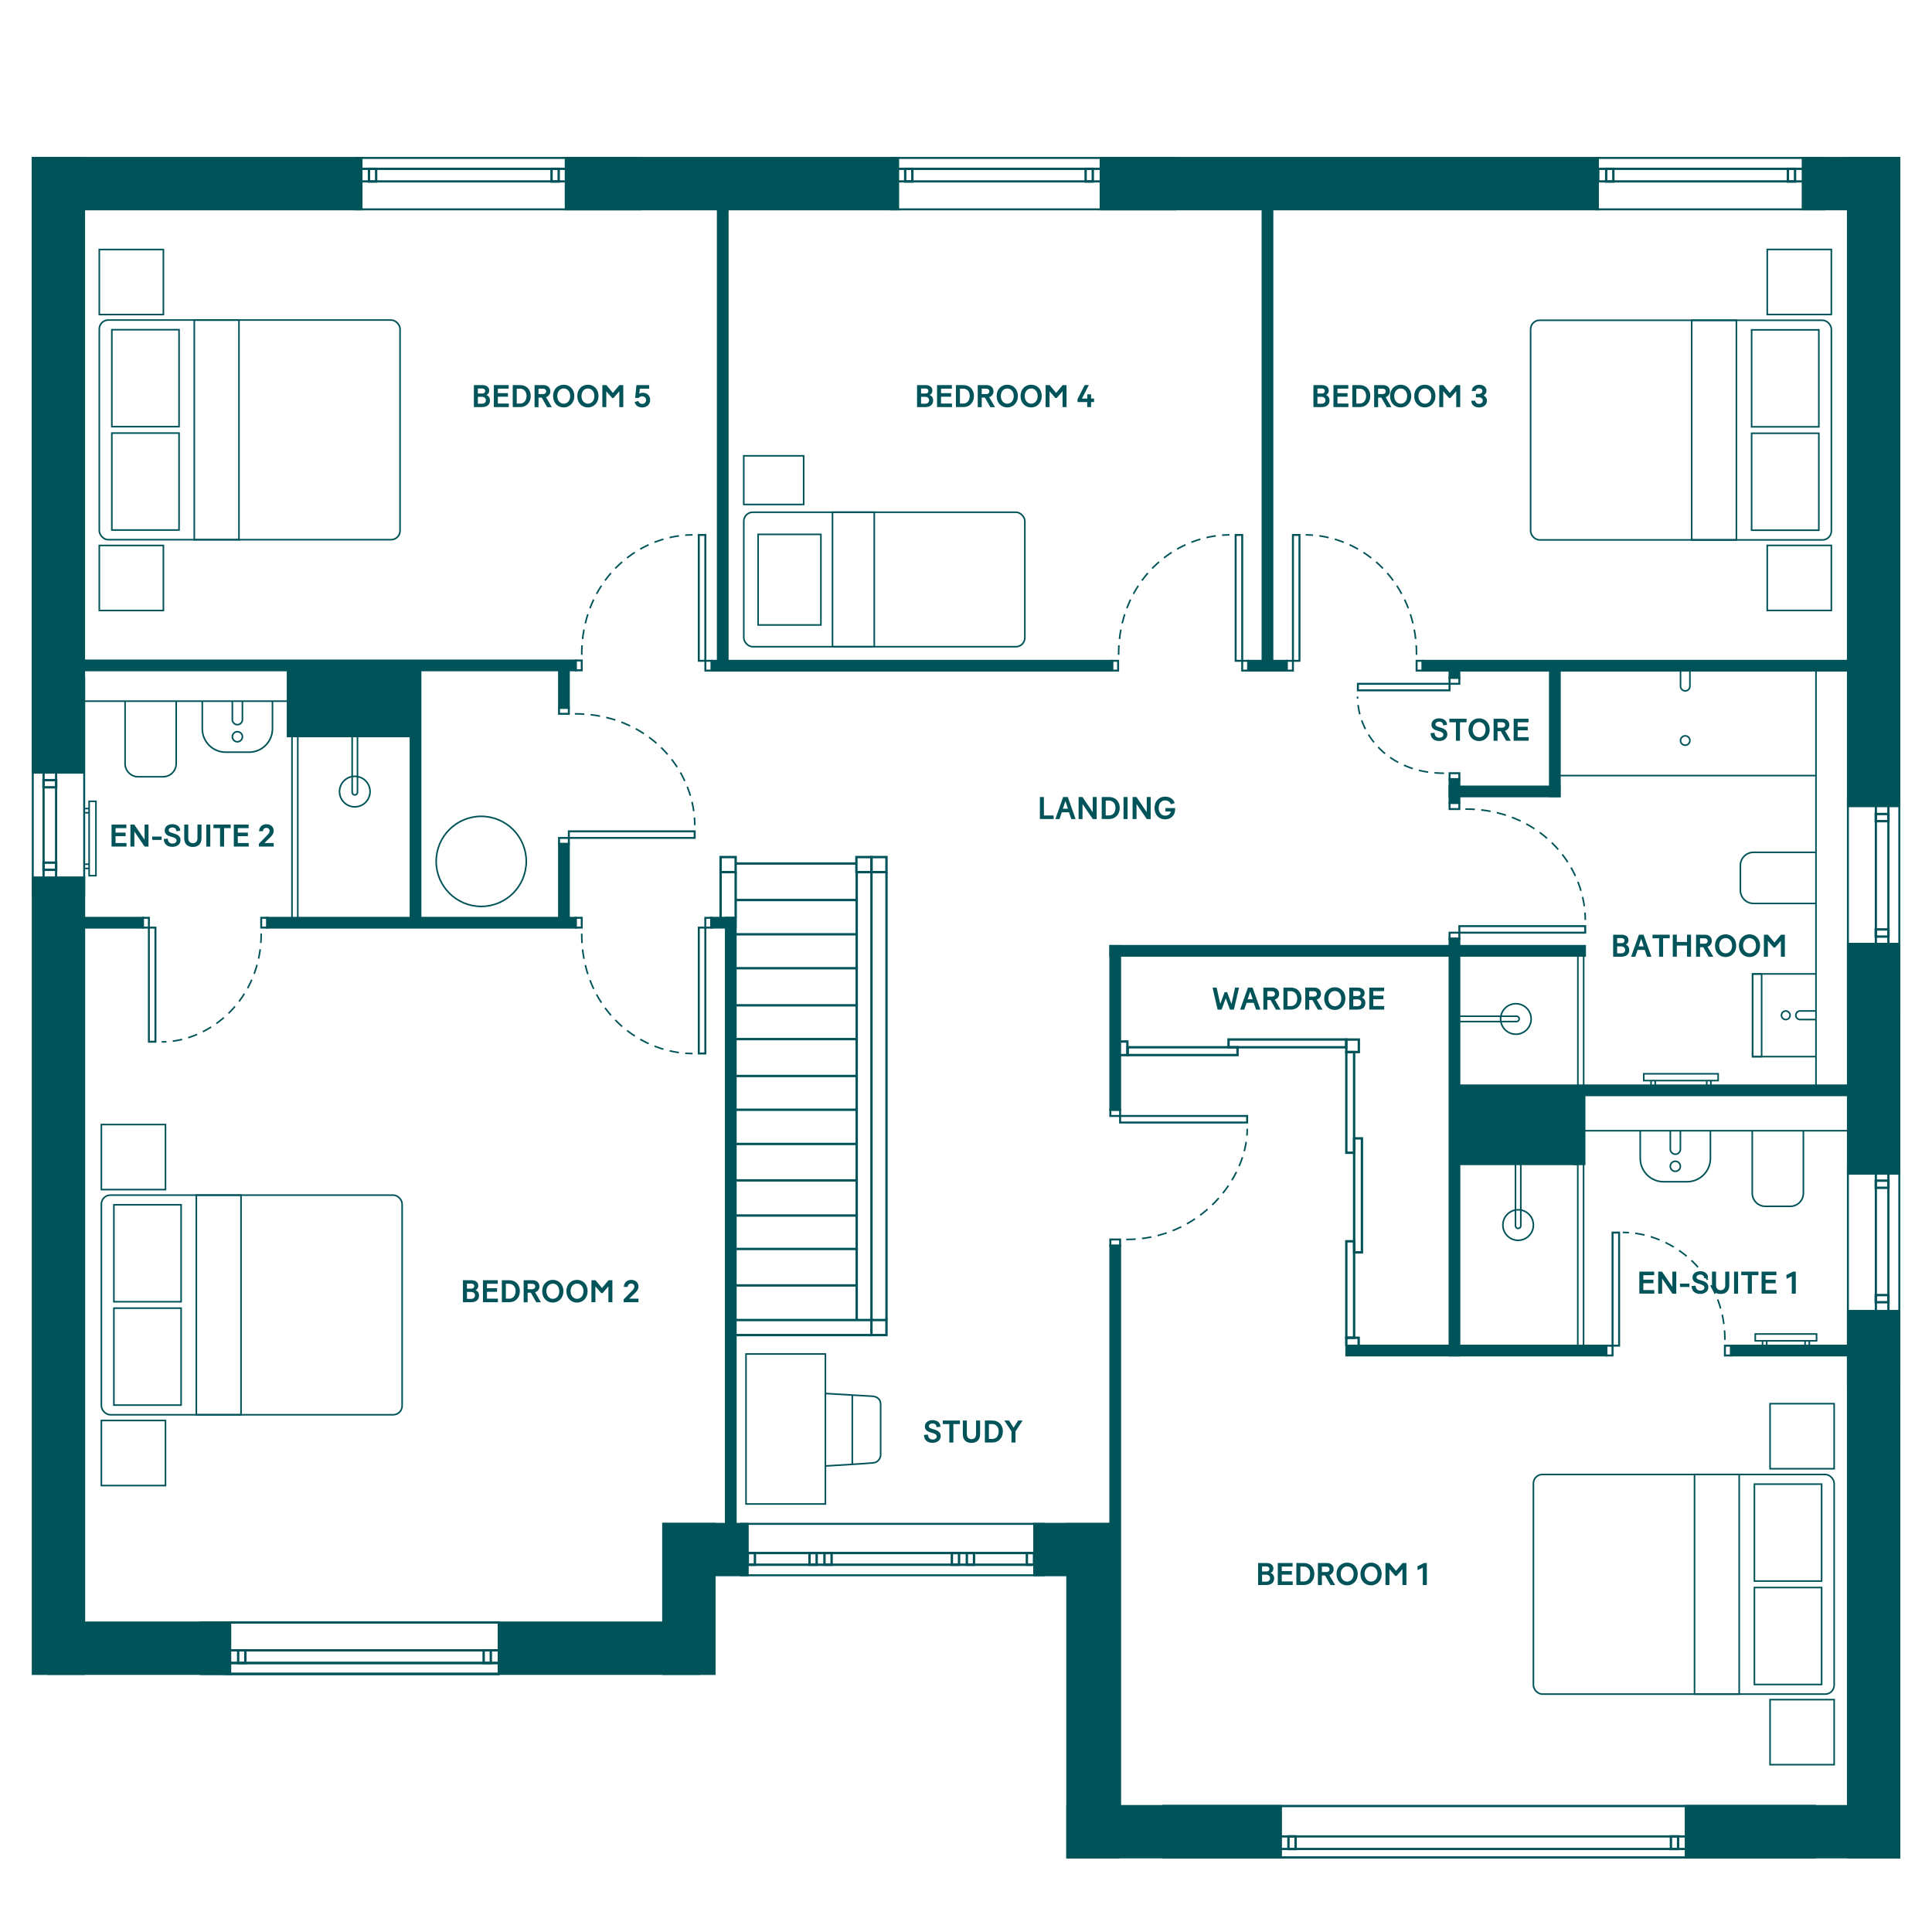 <?xml version="1.0" encoding="UTF-8"?> <svg xmlns="http://www.w3.org/2000/svg" id="TEXT" version="1.2" viewBox="0 0 610 610"><rect x="10" y="49.55" width="16.86" height="194.72" fill="#005359"></rect><rect x="10" y="49.55" width="104.46" height="16.86" fill="#005359"></rect><rect x="178.31" y="49.55" width="105.58" height="16.86" fill="#005359"></rect><rect x="347.2" y="49.55" width="157.63" height="16.86" fill="#005359"></rect><rect x="583.14" y="49.56" width="16.86" height="205.3" fill="#005359"></rect><rect x="568.86" y="49.55" width="31.14" height="16.85" fill="#005359"></rect><rect x="583.14" y="413.59" width="16.86" height="173.18" fill="#005359"></rect><rect x="531.93" y="569.91" width="68.05" height="16.85" fill="#005359"></rect><rect x="336.66" y="480.85" width="16.86" height="105.91" fill="#005359"></rect><rect x="336.67" y="569.91" width="68.09" height="16.85" fill="#005359"></rect><rect x="326.23" y="480.82" width="27.28" height="16.85" fill="#005359"></rect><rect x="209.11" y="480.82" width="27.28" height="16.85" fill="#005359"></rect><rect x="209.07" y="480.82" width="16.86" height="48.02" fill="#005359"></rect><rect x="157.68" y="511.97" width="63.31" height="16.85" fill="#005359"></rect><rect x="10.03" y="276.72" width="16.86" height="252.12" fill="#005359"></rect><rect x="14.97" y="511.97" width="58.04" height="16.85" fill="#005359"></rect><polyline points="325.87 494.04 235.04 494.04 235.04 490.34 326.23 490.34" fill="none" stroke="#005359" stroke-miterlimit="10" stroke-width=".75"></polyline><path d="M329.14,497.06h-94.83v-15.61h94.83v15.61ZM329.77,480.82h-96.07v16.86h96.07v-16.86Z" fill="#005359"></path><path d="M157.15,528.2h-86.37v-15.61h86.37v15.61ZM157.77,511.97h-87.61v16.86h87.61v-16.86h0Z" fill="#005359"></path><path d="M157.15,528.2h-85.03v-15.61h85.03v15.61ZM157.77,511.97h-86.27v16.86h86.27v-16.86h0Z" fill="#005359"></path><path d="M157.2,521.39v3.37h-86v-3.37h86ZM157.82,520.77h-87.24v4.62h87.24v-4.62Z" fill="#005359"></path><path d="M157.15,528.2H63.54v-15.61h93.6v15.61h0ZM157.77,511.97H62.92v16.86h94.84v-16.86h.01Z" fill="#005359"></path><path d="M157.2,521.39v3.37h-91.11v-3.37h91.11ZM157.82,520.77h-92.35v4.62h92.35v-4.62Z" fill="#005359"></path><path d="M157.15,528.2h-92.87v-15.61h92.87v15.61ZM157.77,511.97H63.66v16.86h94.11v-16.86h0Z" fill="#005359"></path><path d="M157.2,521.39v3.37h-85.65v-3.37h85.65ZM157.82,520.77h-86.9v4.62h86.9v-4.62Z" fill="#005359"></path><path d="M161.28,524.76h-94.61v-3.37h94.61v3.37ZM161.9,520.77h-95.85v4.61h95.85v-4.61Z" fill="#005359"></path><path d="M370.79,65.79h-89.25v-15.61h89.25v15.61ZM371.41,49.55h-90.49v16.86h90.49v-16.86Z" fill="#005359"></path><path d="M375.47,56.99h-93.14v-3.37h93.14v3.37h0ZM376.09,52.99h-94.38v4.61h94.38v-4.61Z" fill="#005359"></path><path d="M349.3,56.99h-69.01v-3.37h69.01v3.37ZM349.92,52.99h-70.26v4.61h70.26v-4.61Z" fill="#005359"></path><path d="M575.62,65.79h-71.26v-15.61h71.26v15.61ZM576.24,49.55h-72.51v16.86h72.51v-16.86Z" fill="#005359"></path><path d="M579.37,53.61v3.37h-74.38v-3.37h74.38ZM580,52.99h-75.62v4.62h75.62v-4.62Z" fill="#005359"></path><path d="M572.29,56.99h-69.78v-3.37h69.78v3.37ZM572.91,52.99h-71.02v4.61h71.02v-4.61Z" fill="#005359"></path><path d="M572.77,570.54v15.61h-205.15v-15.61h205.15ZM573.39,569.91h-206.39v16.86h206.39v-16.86Z" fill="#005359"></path><path d="M572.77,570.54v15.61h-205.15v-15.61h205.15ZM573.39,569.91h-206.39v16.86h206.39v-16.86Z" fill="#005359"></path><path d="M201.86,65.79h-89.25v-15.61h89.25v15.61ZM202.48,49.55h-90.49v16.86h90.49v-16.86Z" fill="#005359"></path><path d="M206.55,56.99h-93.14v-3.37h93.14v3.37ZM207.17,52.99h-94.38v4.61h94.38v-4.61Z" fill="#005359"></path><path d="M180.37,56.99h-69.01v-3.37h69.01v3.37ZM180.99,52.99h-70.26v4.61h70.26v-4.61Z" fill="#005359"></path><rect x="583.14" y="297.68" width="16.86" height="73.21" fill="#005359"></rect><path d="M599.37,320.89h-15.61v-68.1h15.61v68.1ZM600,252.18h-16.86v69.34h16.86v-69.34Z" fill="#005359"></path><path d="M595.93,321.19h-3.37v-67.59h3.37v67.59ZM596.55,252.97h-4.61v68.84h4.61v-68.84Z" fill="#005359"></path><path d="M595.93,320.56h-3.37v-69.01h3.37v69.01ZM596.55,250.92h-4.61v70.26h4.61v-70.26h0Z" fill="#005359"></path><path d="M599.37,436.88h-15.61v-68.1h15.61v68.1ZM600,368.16h-16.86v69.34h16.86v-69.34Z" fill="#005359"></path><path d="M595.93,437.17h-3.37v-67.59h3.37v67.59ZM596.55,368.95h-4.61v68.84h4.61v-68.84Z" fill="#005359"></path><path d="M595.93,436.54h-3.37v-69.01h3.37v69.01ZM596.55,366.9h-4.61v70.26h4.61v-70.26Z" fill="#005359"></path><path d="M534.26,580.11v3.37h-133.49v-3.37h133.49ZM534.88,579.49h-134.73v4.62h134.73v-4.62Z" fill="#005359"></path><path d="M534.53,580.11v3.37h-133.25v-3.37h133.25ZM535.15,579.49h-134.49v4.62h134.49v-4.62Z" fill="#005359"></path><path d="M26.27,282.3h-15.61v-68.1h15.61v68.1ZM26.89,213.59H10.03v69.34h16.86v-69.34Z" fill="#005359"></path><path d="M17.42,281.51h-3.37v-67.59h3.37v67.59ZM18.04,213.29h-4.61v68.84h4.61v-68.84h0Z" fill="#005359"></path><path d="M17.42,283.56h-3.37v-69.01h3.37v69.01ZM18.04,213.93h-4.61v70.26h4.61v-70.26Z" fill="#005359"></path><rect x="255.59" y="490.34" width="2.26" height="3.7" fill="none" stroke="#005359" stroke-miterlimit="10" stroke-width=".75"></rect><rect x="260.31" y="490.34" width="2.26" height="3.7" fill="none" stroke="#005359" stroke-miterlimit="10" stroke-width=".75"></rect><rect x="300.54" y="490.34" width="2.26" height="3.7" fill="none" stroke="#005359" stroke-miterlimit="10" stroke-width=".75"></rect><rect x="305.27" y="490.34" width="2.26" height="3.7" fill="none" stroke="#005359" stroke-miterlimit="10" stroke-width=".75"></rect><rect x="324.22" y="490.34" width="2.26" height="3.7" fill="none" stroke="#005359" stroke-miterlimit="10" stroke-width=".75"></rect><rect x="236.1" y="490.34" width="2.26" height="3.7" fill="none" stroke="#005359" stroke-miterlimit="10" stroke-width=".75"></rect><rect x="75.2" y="521.06" width="2.26" height="4.01" fill="none" stroke="#005359" stroke-miterlimit="10" stroke-width=".75"></rect><rect x="152.71" y="521.06" width="2.26" height="4.01" fill="none" stroke="#005359" stroke-miterlimit="10" stroke-width=".75"></rect><rect x="406.81" y="579.8" width="2.26" height="4.01" fill="none" stroke="#005359" stroke-miterlimit="10" stroke-width=".75"></rect><rect x="527.57" y="579.8" width="2.26" height="4.01" fill="none" stroke="#005359" stroke-miterlimit="10" stroke-width=".75"></rect><rect x="592.24" y="408.9" width="4.01" height="2.26" fill="none" stroke="#005359" stroke-miterlimit="10" stroke-width=".75"></rect><rect x="592.24" y="372.77" width="4.01" height="2.26" fill="none" stroke="#005359" stroke-miterlimit="10" stroke-width=".75"></rect><rect x="592.24" y="293.45" width="4.01" height="2.26" fill="none" stroke="#005359" stroke-miterlimit="10" stroke-width=".75"></rect><rect x="592.24" y="257.01" width="4.01" height="2.26" fill="none" stroke="#005359" stroke-miterlimit="10" stroke-width=".75"></rect><rect x="564.5" y="53.3" width="2.26" height="4.01" fill="none" stroke="#005359" stroke-miterlimit="10" stroke-width=".75"></rect><rect x="507.13" y="53.3" width="2.26" height="4.01" fill="none" stroke="#005359" stroke-miterlimit="10" stroke-width=".75"></rect><rect x="285.8" y="53.3" width="2.26" height="4.01" fill="none" stroke="#005359" stroke-miterlimit="10" stroke-width=".75"></rect><rect x="342.77" y="53.3" width="2.26" height="4.01" fill="none" stroke="#005359" stroke-miterlimit="10" stroke-width=".75"></rect><rect x="174.14" y="53.3" width="2.26" height="4.01" fill="none" stroke="#005359" stroke-miterlimit="10" stroke-width=".75"></rect><rect x="116.5" y="53.3" width="2.26" height="4.01" fill="none" stroke="#005359" stroke-miterlimit="10" stroke-width=".75"></rect><rect x="13.73" y="246.32" width="4.01" height="2.26" fill="none" stroke="#005359" stroke-miterlimit="10" stroke-width=".75"></rect><rect x="13.73" y="272.37" width="4.01" height="2.26" fill="none" stroke="#005359" stroke-miterlimit="10" stroke-width=".75"></rect><rect x="398.33" y="58.64" width="3.71" height="150.47" fill="#005359"></rect><rect x="224.5" y="208.33" width="127.02" height="3.71" fill="#005359"></rect><path d="M352.72,211.42h-1.32v-2.47h1.32v2.47ZM353.34,208.33h-2.56v3.71h2.56v-3.71Z" fill="#005359"></path><path d="M224.33,211.42h-1.32v-2.47h1.32v2.47ZM224.96,208.33h-2.56v3.71h2.56v-3.71Z" fill="#005359"></path><rect x="448.82" y="208.33" width="142.59" height="3.71" fill="#005359"></rect><path d="M448.9,211.42h-1.32v-2.47h1.32v2.47ZM449.52,208.33h-2.56v3.71h2.56v-3.71Z" fill="#005359"></path><rect x="457.36" y="208.8" width="3.71" height="5.54" fill="#005359"></rect><path d="M460.45,215.59h-2.47v-1.32h2.47v1.32ZM461.07,213.64h-3.71v2.56h3.71v-2.56Z" fill="#005359"></path><rect x="489.07" y="208.8" width="3.71" height="42.9" fill="#005359"></rect><rect x="457.37" y="248.03" width="35.33" height="3.71" fill="#005359"></rect><rect x="457.37" y="245.68" width="3.71" height="8.13" fill="#005359"></rect><path d="M460.45,255.14h-2.47v-1.32h2.47v1.32ZM461.08,253.2h-3.71v2.56h3.71v-2.56Z" fill="#005359"></path><path d="M460.45,245.76h-2.47v-1.32h2.47v1.32ZM461.08,243.82h-3.71v2.56h3.71v-2.56Z" fill="#005359"></path><rect x="457.37" y="296.03" width="3.71" height="132.24" fill="#005359"></rect><path d="M460.45,296.11h-2.47v-1.32h2.47v1.32ZM461.08,294.17h-3.71v2.56h3.71v-2.56Z" fill="#005359"></path><rect x="350.26" y="298.36" width="150.48" height="3.71" fill="#005359"></rect><rect x="350.26" y="298.39" width="3.71" height="52.33" fill="#005359"></rect><path d="M353.35,352.04h-2.47v-1.32h2.47v1.32ZM353.97,350.1h-3.71v2.56h3.71v-2.56Z" fill="#005359"></path><rect x="350.26" y="392.98" width="3.71" height="178.74" fill="#005359"></rect><path d="M353.35,392.98h-2.47v-1.32h2.47v1.32ZM353.97,391.04h-3.71v2.56h3.71v-2.56Z" fill="#005359"></path><rect x="226.34" y="58.64" width="3.71" height="150.47" fill="#005359"></rect><rect x="393.76" y="208.33" width="12.78" height="3.71" fill="#005359"></rect><path d="M393.84,211.42h-1.32v-2.47h1.32v2.47ZM394.46,208.33h-2.56v3.71h2.56v-3.71Z" fill="#005359"></path><path d="M407.91,211.42h-1.32v-2.47h1.32v2.47ZM408.53,208.33h-2.56v3.71h2.56v-3.71Z" fill="#005359"></path><rect x="459.52" y="342.4" width="132.24" height="3.71" fill="#005359"></rect><rect x="496.86" y="344.26" width="3.71" height="23.62" fill="#005359"></rect><rect x="459.65" y="344.35" width="38.78" height="23.52" fill="#005359"></rect><rect x="424.77" y="424.56" width="82.74" height="3.71" fill="#005359"></rect><path d="M508.82,427.66h-1.32v-2.47h1.32v2.47ZM509.45,424.57h-2.56v3.71h2.56v-3.71Z" fill="#005359"></path><rect x="546.24" y="424.56" width="52.06" height="3.71" fill="#005359"></rect><path d="M546.24,427.66h-1.32v-2.47h1.32v2.47ZM546.86,424.57h-2.56v3.71h2.56v-3.71Z" fill="#005359"></path><rect x="228.88" y="289.48" width="3.71" height="195.22" fill="#005359"></rect><rect x="224.23" y="289.47" width="8.36" height="3.71" fill="#005359"></rect><path d="M224.31,292.57h-1.32v-2.47h1.32v2.47ZM224.94,289.48h-2.56v3.71h2.56v-3.71Z" fill="#005359"></path><rect x="84.03" y="289.48" width="98.1" height="3.71" fill="#005359"></rect><path d="M183.37,292.56h-1.32v-2.47h1.32v2.47ZM183.99,289.47h-2.56v3.71h2.56v-3.71Z" fill="#005359"></path><path d="M84.1,292.56h-1.32v-2.47h1.32v2.47ZM84.72,289.47h-2.56v3.71h2.56v-3.71Z" fill="#005359"></path><rect x="25.82" y="289.48" width="19.64" height="3.71" fill="#005359"></rect><path d="M46.7,292.56h-1.32v-2.47h1.32v2.47ZM47.32,289.47h-2.56v3.71h2.56v-3.71Z" fill="#005359"></path><rect x="129.34" y="209.01" width="3.71" height="82.32" fill="#005359"></rect><rect x="25.26" y="208.24" width="156.87" height="3.71" fill="#005359"></rect><path d="M183.37,211.32h-1.32v-2.47h1.32v2.47ZM183.99,208.24h-2.56v3.71h2.56v-3.71Z" fill="#005359"></path><rect x="90.58" y="209.01" width="3.71" height="23.71" fill="#005359"></rect><rect x="90.58" y="210.24" width="41" height="22.54" fill="#005359"></rect><rect x="176.2" y="208.76" width="3.71" height="15.07" fill="#005359"></rect><path d="M179.29,225.07h-2.47v-1.32h2.47v1.32ZM179.91,223.13h-3.71v2.56h3.71v-2.56Z" fill="#005359"></path><rect x="176.2" y="266.11" width="3.71" height="25.35" fill="#005359"></rect><path d="M179.29,266.19h-2.47v-1.32h2.47v1.32ZM179.91,264.25h-3.71v2.56h3.71v-2.56Z" fill="#005359"></path><rect x="275.14" y="270.61" width="4.75" height="4.75" fill="none" stroke="#005359" stroke-miterlimit="10" stroke-width=".75"></rect><rect x="270.4" y="270.61" width="4.75" height="4.75" fill="none" stroke="#005359" stroke-miterlimit="10" stroke-width=".75"></rect><line x1="279.9" y1="275.36" x2="279.9" y2="416.63" fill="none" stroke="#005359" stroke-miterlimit="10" stroke-width=".75"></line><line x1="275.15" y1="275.36" x2="275.15" y2="416.78" fill="none" stroke="#005359" stroke-miterlimit="10" stroke-width=".75"></line><path d="M277.64,416.54" fill="none" stroke="#005359" stroke-miterlimit="10" stroke-width=".75"></path><path d="M277.64,275.42" fill="none" stroke="#005359" stroke-miterlimit="10" stroke-width=".75"></path><rect x="275.14" y="416.78" width="4.75" height="4.75" fill="none" stroke="#005359" stroke-miterlimit="10" stroke-width=".75"></rect><line x1="275.26" y1="421.53" x2="232.04" y2="421.53" fill="none" stroke="#005359" stroke-miterlimit="10" stroke-width=".75"></line><line x1="275.26" y1="416.78" x2="232" y2="416.78" fill="none" stroke="#005359" stroke-miterlimit="10" stroke-width=".75"></line><rect x="227.52" y="270.61" width="4.75" height="4.75" fill="none" stroke="#005359" stroke-miterlimit="10" stroke-width=".75"></rect><line x1="232.28" y1="275.36" x2="232.28" y2="289.78" fill="none" stroke="#005359" stroke-miterlimit="10" stroke-width=".75"></line><line x1="227.52" y1="275.36" x2="227.52" y2="289.8" fill="none" stroke="#005359" stroke-miterlimit="10" stroke-width=".75"></line><polyline points="275.06 275.36 270.49 275.36 270.49 416.62" fill="none" stroke="#005359" stroke-miterlimit="10" stroke-width=".75"></polyline><line x1="231.88" y1="405.85" x2="270.38" y2="405.85" fill="none" stroke="#005359" stroke-miterlimit="10" stroke-width=".75"></line><line x1="231.76" y1="394.34" x2="270.38" y2="394.34" fill="none" stroke="#005359" stroke-miterlimit="10" stroke-width=".75"></line><line x1="232" y1="383.78" x2="270.5" y2="383.78" fill="none" stroke="#005359" stroke-miterlimit="10" stroke-width=".75"></line><line x1="232.12" y1="372.69" x2="270.45" y2="372.69" fill="none" stroke="#005359" stroke-miterlimit="10" stroke-width=".75"></line><line x1="270.4" y1="361.19" x2="232.06" y2="361.19" fill="none" stroke="#005359" stroke-miterlimit="10" stroke-width=".75"></line><line x1="232" y1="350.39" x2="270.34" y2="350.39" fill="none" stroke="#005359" stroke-miterlimit="10" stroke-width=".75"></line><line x1="270.42" y1="339.73" x2="231.96" y2="339.73" fill="none" stroke="#005359" stroke-miterlimit="10" stroke-width=".75"></line><line x1="232.18" y1="328.08" x2="270.54" y2="328.08" fill="none" stroke="#005359" stroke-miterlimit="10" stroke-width=".75"></line><line x1="270.47" y1="317.41" x2="232.14" y2="317.41" fill="none" stroke="#005359" stroke-miterlimit="10" stroke-width=".75"></line><line x1="232.07" y1="305.7" x2="270.51" y2="305.7" fill="none" stroke="#005359" stroke-miterlimit="10" stroke-width=".75"></line><line x1="270.47" y1="294.99" x2="232.48" y2="294.99" fill="none" stroke="#005359" stroke-miterlimit="10" stroke-width=".75"></line><line x1="232.33" y1="284.17" x2="270.39" y2="284.17" fill="none" stroke="#005359" stroke-miterlimit="10" stroke-width=".75"></line><line x1="270.39" y1="272.64" x2="232.17" y2="272.64" fill="none" stroke="#005359" stroke-miterlimit="10" stroke-width=".75"></line><polyline points="353.84 328.84 355.95 328.84 355.95 333.13 353.48 333.13" fill="none" stroke="#005359" stroke-miterlimit="10" stroke-width=".75"></polyline><rect x="356.06" y="330.66" width="34.67" height="2.46" fill="none" stroke="#005359" stroke-miterlimit="10" stroke-width=".75"></rect><rect x="387.89" y="328.2" width="37.15" height="2.46" fill="none" stroke="#005359" stroke-miterlimit="10" stroke-width=".75"></rect><rect x="425.08" y="328.22" width="3.95" height="3.95" fill="none" stroke="#005359" stroke-miterlimit="10" stroke-width=".75"></rect><rect x="425.08" y="332.17" width="2.46" height="31.79" fill="none" stroke="#005359" stroke-miterlimit="10" stroke-width=".75"></rect><rect x="427.55" y="359.42" width="2.46" height="36" fill="none" stroke="#005359" stroke-miterlimit="10" stroke-width=".75"></rect><rect x="425.08" y="391.92" width="2.46" height="30.45" fill="none" stroke="#005359" stroke-miterlimit="10" stroke-width=".75"></rect><polyline points="428.98 424.56 428.98 422.38 425.08 422.38 425.08 424.99" fill="none" stroke="#005359" stroke-miterlimit="10" stroke-width=".75"></polyline><g><path d="M462.67,255.45c22.8-.05,37.75,17.08,37.87,35" fill="none" stroke="#005359" stroke-dasharray="3 2 3 2" stroke-miterlimit="10" stroke-width=".5"></path><path d="M457.36,217.66h-28.31v-1.45h28.31v1.45ZM457.98,215.59h-29.56v2.69h29.56v-2.69Z" fill="#005359"></path><path d="M455.92,244.14c-17.4,0-27.29-12.24-27.29-24.2" fill="none" stroke="#005359" stroke-dasharray="3 2 3 2" stroke-miterlimit="10" stroke-width=".5"></path><path d="M409.98,208.33h-1.45v-39.12h1.45v39.12ZM410.6,168.59h-2.69v40.36h2.69v-40.36Z" fill="#005359"></path><path d="M447.25,206.74c.05-22.8-17.08-37.75-35-37.87" fill="none" stroke="#005359" stroke-dasharray="3 2 3 2" stroke-miterlimit="10" stroke-width=".5"></path><path d="M391.9,208.33h-1.45v-39.12h1.45v39.12ZM392.52,168.59h-2.69v40.36h2.69v-40.36Z" fill="#005359"></path><path d="M353.18,206.74c-.05-22.8,17.08-37.75,35-37.87" fill="none" stroke="#005359" stroke-dasharray="3 2 3 2" stroke-miterlimit="10" stroke-width=".5"></path><path d="M222.39,208.33h-1.45v-39.12h1.45v39.12ZM223.01,168.59h-2.69v40.36h2.69v-40.36Z" fill="#005359"></path><path d="M183.67,206.74c-.05-22.8,17.08-37.75,35-37.87" fill="none" stroke="#005359" stroke-dasharray="3 2 3 2" stroke-miterlimit="10" stroke-width=".5"></path><path d="M219.03,264.25h-39.12v-1.45h39.12v1.45ZM219.65,262.17h-40.36v2.69h40.36v-2.69Z" fill="#005359"></path><path d="M181.5,225.38c22.8-.05,37.75,17.22,37.87,35.14" fill="none" stroke="#005359" stroke-dasharray="3 2 3 2" stroke-miterlimit="10" stroke-width=".5"></path><path d="M222.39,332.31h-1.45v-39.12h1.45v39.12ZM223.01,292.57h-2.69v40.36h2.69v-40.36Z" fill="#005359"></path><path d="M183.67,294.78c-.05,22.8,17.08,37.75,35,37.87" fill="none" stroke="#005359" stroke-dasharray="3 2 3 2" stroke-miterlimit="10" stroke-width=".5"></path><path d="M48.76,328.6h-1.45v-35.41h1.45v35.41ZM49.39,292.57h-2.69v36.65h2.69v-36.65Z" fill="#005359"></path><path d="M82.47,294.73c.05,20.7-16.18,34.24-31.43,34.24" fill="none" stroke="#005359" stroke-dasharray="3 2 3 2" stroke-miterlimit="10" stroke-width=".5"></path><path d="M510.9,424.56h-1.45v-35.08h1.45v35.08ZM511.52,388.86h-2.69v36.32h2.69v-36.32Z" fill="#005359"></path><path d="M544.61,423.03c.05-20.52-16.3-33.91-32.26-33.91" fill="none" stroke="#005359" stroke-dasharray="3 2 3 2" stroke-miterlimit="10" stroke-width=".5"></path><path d="M393.46,354.11h-39.49v-1.45h39.49v1.45ZM394.08,352.04h-40.74v2.69h40.74v-2.69Z" fill="#005359"></path><path d="M355.59,391.34c23.01.05,38.21-19,38.21-34.96" fill="none" stroke="#005359" stroke-dasharray="3 2 3 2" stroke-miterlimit="10" stroke-width=".5"></path></g><path d="M461.08,292.72h39.12v1.45h-39.12v-1.45ZM460.46,294.79h40.36v-2.69h-40.36v2.69h0Z" fill="#005359"></path><g><line x1="25.47" y1="221.38" x2="94.02" y2="221.38" fill="none" stroke="#005359" stroke-miterlimit="10" stroke-width=".5"></line><path d="M39.49,221.49v19.62c0,2.28,1.85,4.14,4.14,4.14h7.86c2.28,0,4.14-1.85,4.14-4.14v-19.62" fill="none" stroke="#005359" stroke-miterlimit="10" stroke-width=".5"></path><g><path d="M86.03,221.38v8.72c0,4.08-3.31,7.39-7.39,7.39h-7.38c-4.08,0-7.39-3.31-7.39-7.39v-8.72" fill="none" stroke="#005359" stroke-miterlimit="10" stroke-width=".5"></path><path d="M76.54,221.38v5.83c0,.88-.71,1.59-1.59,1.59h0c-.88,0-1.59-.71-1.59-1.59v-5.83" fill="none" stroke="#005359" stroke-miterlimit="10" stroke-width=".5"></path><circle cx="74.95" cy="232.61" r="1.59" fill="none" stroke="#005359" stroke-miterlimit="10" stroke-width=".5"></circle></g></g><g><rect x="31.35" y="101.05" width="94.96" height="69.35" rx="2.83" ry="2.83" fill="none" stroke="#005359" stroke-miterlimit="10" stroke-width=".5"></rect><rect x="31.35" y="78.78" width="20.24" height="20.54" fill="none" stroke="#005359" stroke-miterlimit="10" stroke-width=".5"></rect><rect x="31.35" y="172.22" width="20.24" height="20.54" fill="none" stroke="#005359" stroke-miterlimit="10" stroke-width=".5"></rect><rect x="61.34" y="101.05" width="14.11" height="69.35" fill="none" stroke="#005359" stroke-miterlimit="10" stroke-width=".5"></rect><g><rect x="35.31" y="136.74" width="21.22" height="30.61" fill="none" stroke="#005359" stroke-miterlimit="10" stroke-width=".5"></rect><rect x="35.31" y="104.1" width="21.22" height="30.61" fill="none" stroke="#005359" stroke-miterlimit="10" stroke-width=".5"></rect></g></g><path d="M573.26,285.25h-19.62c-2.28,0-4.14-1.85-4.14-4.14v-7.86c0-2.28,1.85-4.14,4.14-4.14h19.62" fill="none" stroke="#005359" stroke-miterlimit="10" stroke-width=".5"></path><line x1="489.76" y1="244.88" x2="573.37" y2="244.88" fill="none" stroke="#005359" stroke-miterlimit="10" stroke-width=".5"></line><g><circle cx="112.02" cy="249.93" r="4.82" fill="none" stroke="#005359" stroke-miterlimit="10" stroke-width=".5"></circle><path d="M112.03,251h0c-.46,0-.84-.38-.84-.84v-20.86h1.68v20.86c0,.46-.38.84-.84.84Z" fill="none" stroke="#005359" stroke-miterlimit="10" stroke-width=".5"></path></g><g><path d="M532.08,218.14h0c-.82,0-1.48-.66-1.48-1.48v-5.45h2.97v5.45c0,.82-.66,1.48-1.48,1.48h-.01Z" fill="none" stroke="#005359" stroke-miterlimit="10" stroke-width=".5"></path><circle cx="532.08" cy="233.81" r="1.48" fill="none" stroke="#005359" stroke-miterlimit="10" stroke-width=".5"></circle></g><g><rect x="519" y="339.03" width="23.48" height="2.15" fill="none" stroke="#005359" stroke-miterlimit="10" stroke-width=".5"></rect><g><line x1="521.29" y1="342.71" x2="521.29" y2="341.18" fill="none" stroke="#005359" stroke-miterlimit="10" stroke-width=".5"></line><line x1="522.62" y1="341.18" x2="522.62" y2="342.71" fill="none" stroke="#005359" stroke-miterlimit="10" stroke-width=".5"></line><line x1="538.87" y1="342.71" x2="538.87" y2="341.18" fill="none" stroke="#005359" stroke-miterlimit="10" stroke-width=".5"></line><line x1="540.19" y1="341.18" x2="540.19" y2="342.71" fill="none" stroke="#005359" stroke-miterlimit="10" stroke-width=".5"></line></g></g><line x1="92.19" y1="232.2" x2="92.19" y2="290.72" fill="none" stroke="#005359" stroke-miterlimit="10" stroke-width=".5"></line><g><rect x="28.14" y="253" width="2.15" height="23.48" fill="none" stroke="#005359" stroke-miterlimit="10" stroke-width=".5"></rect><g><line x1="26.61" y1="274.19" x2="28.14" y2="274.19" fill="none" stroke="#005359" stroke-miterlimit="10" stroke-width=".5"></line><line x1="28.14" y1="272.86" x2="26.61" y2="272.86" fill="none" stroke="#005359" stroke-miterlimit="10" stroke-width=".5"></line><line x1="26.61" y1="256.61" x2="28.14" y2="256.61" fill="none" stroke="#005359" stroke-miterlimit="10" stroke-width=".5"></line><line x1="28.14" y1="255.29" x2="26.61" y2="255.29" fill="none" stroke="#005359" stroke-miterlimit="10" stroke-width=".5"></line></g></g><line x1="94.02" y1="232.2" x2="94.02" y2="290.72" fill="none" stroke="#005359" stroke-miterlimit="10" stroke-width=".5"></line><g><rect x="234.84" y="161.73" width="88.74" height="42.46" rx="2.83" ry="2.83" fill="none" stroke="#005359" stroke-miterlimit="10" stroke-width=".5"></rect><rect x="234.83" y="143.92" width="18.91" height="15.36" fill="none" stroke="#005359" stroke-miterlimit="10" stroke-width=".5"></rect><rect x="262.85" y="161.73" width="13.19" height="42.46" fill="none" stroke="#005359" stroke-miterlimit="10" stroke-width=".5"></rect><rect x="239.36" y="168.72" width="19.83" height="28.6" fill="none" stroke="#005359" stroke-miterlimit="10" stroke-width=".5"></rect></g><g><circle cx="479.33" cy="386.79" r="4.82" fill="none" stroke="#005359" stroke-miterlimit="10" stroke-width=".5"></circle><path d="M478.49,366.16h1.68v20.86c0,.46-.38.84-.84.84h0c-.46,0-.84-.38-.84-.84v-20.86h0Z" fill="none" stroke="#005359" stroke-miterlimit="10" stroke-width=".5"></path></g><line x1="585.88" y1="357.01" x2="498.44" y2="357.01" fill="none" stroke="#005359" stroke-miterlimit="10" stroke-width=".5"></line><path d="M569.39,357.12v19.62c0,2.28-1.85,4.14-4.14,4.14h-7.86c-2.28,0-4.14-1.85-4.14-4.14v-19.62" fill="none" stroke="#005359" stroke-miterlimit="10" stroke-width=".5"></path><g><path d="M517.88,357.01v8.72c0,4.08,3.31,7.39,7.39,7.39h7.38c4.08,0,7.39-3.31,7.39-7.39v-8.72" fill="none" stroke="#005359" stroke-miterlimit="10" stroke-width=".5"></path><path d="M527.38,357.01v5.83c0,.88.71,1.59,1.59,1.59h0c.88,0,1.59-.71,1.59-1.59v-5.83" fill="none" stroke="#005359" stroke-miterlimit="10" stroke-width=".5"></path><circle cx="528.96" cy="368.24" r="1.59" fill="none" stroke="#005359" stroke-miterlimit="10" stroke-width=".5"></circle></g><line x1="499.99" y1="366.58" x2="499.99" y2="425.09" fill="none" stroke="#005359" stroke-miterlimit="10" stroke-width=".5"></line><g><rect x="554.2" y="421.19" width="19.35" height="2.15" fill="none" stroke="#005359" stroke-miterlimit="10" stroke-width=".5"></rect><g><line x1="556.49" y1="424.87" x2="556.49" y2="423.34" fill="none" stroke="#005359" stroke-miterlimit="10" stroke-width=".5"></line><line x1="557.82" y1="423.34" x2="557.82" y2="424.87" fill="none" stroke="#005359" stroke-miterlimit="10" stroke-width=".5"></line><line x1="569.93" y1="424.87" x2="569.93" y2="423.34" fill="none" stroke="#005359" stroke-miterlimit="10" stroke-width=".5"></line><line x1="571.26" y1="423.34" x2="571.26" y2="424.87" fill="none" stroke="#005359" stroke-miterlimit="10" stroke-width=".5"></line></g></g><line x1="498.16" y1="366.58" x2="498.16" y2="425.09" fill="none" stroke="#005359" stroke-miterlimit="10" stroke-width=".5"></line><line x1="573.37" y1="210.24" x2="573.37" y2="343.75" fill="none" stroke="#005359" stroke-miterlimit="10" stroke-width=".5"></line><circle cx="151.94" cy="271.97" r="14.22" fill="none" stroke="#005359" stroke-miterlimit="10" stroke-width=".5"></circle><g><rect x="484.15" y="465.54" width="94.96" height="69.35" rx="2.83" ry="2.83" fill="none" stroke="#005359" stroke-miterlimit="10" stroke-width=".5"></rect><rect x="558.87" y="536.63" width="20.24" height="20.54" fill="none" stroke="#005359" stroke-miterlimit="10" stroke-width=".5"></rect><rect x="558.87" y="443.19" width="20.24" height="20.54" fill="none" stroke="#005359" stroke-miterlimit="10" stroke-width=".5"></rect><rect x="535.02" y="465.54" width="14.11" height="69.35" fill="none" stroke="#005359" stroke-miterlimit="10" stroke-width=".5"></rect><g><rect x="553.93" y="468.59" width="21.22" height="30.61" fill="none" stroke="#005359" stroke-miterlimit="10" stroke-width=".5"></rect><rect x="553.93" y="501.24" width="21.22" height="30.61" fill="none" stroke="#005359" stroke-miterlimit="10" stroke-width=".5"></rect></g></g><g><rect x="483.27" y="101.12" width="94.96" height="69.35" rx="2.83" ry="2.83" fill="none" stroke="#005359" stroke-miterlimit="10" stroke-width=".5"></rect><rect x="557.98" y="172.2" width="20.24" height="20.54" fill="none" stroke="#005359" stroke-miterlimit="10" stroke-width=".5"></rect><rect x="557.98" y="78.76" width="20.24" height="20.54" fill="none" stroke="#005359" stroke-miterlimit="10" stroke-width=".5"></rect><rect x="534.13" y="101.12" width="14.11" height="69.35" fill="none" stroke="#005359" stroke-miterlimit="10" stroke-width=".5"></rect><g><rect x="553.05" y="104.15" width="21.22" height="30.61" fill="none" stroke="#005359" stroke-miterlimit="10" stroke-width=".5"></rect><rect x="553.05" y="136.8" width="21.22" height="30.61" fill="none" stroke="#005359" stroke-miterlimit="10" stroke-width=".5"></rect></g></g><g><rect x="32.01" y="377.34" width="94.96" height="69.35" rx="2.83" ry="2.83" fill="none" stroke="#005359" stroke-miterlimit="10" stroke-width=".5"></rect><rect x="32.01" y="355.06" width="20.24" height="20.54" fill="none" stroke="#005359" stroke-miterlimit="10" stroke-width=".5"></rect><rect x="32.01" y="448.5" width="20.24" height="20.54" fill="none" stroke="#005359" stroke-miterlimit="10" stroke-width=".5"></rect><rect x="61.99" y="377.34" width="14.11" height="69.35" fill="none" stroke="#005359" stroke-miterlimit="10" stroke-width=".5"></rect><g><rect x="35.96" y="413.03" width="21.22" height="30.61" fill="none" stroke="#005359" stroke-miterlimit="10" stroke-width=".5"></rect><rect x="35.96" y="380.39" width="21.22" height="30.61" fill="none" stroke="#005359" stroke-miterlimit="10" stroke-width=".5"></rect></g></g><g><circle cx="478.62" cy="321.72" r="4.82" fill="none" stroke="#005359" stroke-miterlimit="10" stroke-width=".5"></circle><path d="M479.67,321.7h0c0,.46-.38.84-.84.84h-20.86v-1.68h20.86c.46,0,.84.38.84.84h0Z" fill="none" stroke="#005359" stroke-miterlimit="10" stroke-width=".5"></path></g><line x1="500.02" y1="344.81" x2="500.02" y2="300.21" fill="none" stroke="#005359" stroke-miterlimit="10" stroke-width=".5"></line><line x1="498.19" y1="344.81" x2="498.19" y2="300.21" fill="none" stroke="#005359" stroke-miterlimit="10" stroke-width=".5"></line><rect x="235.54" y="427.5" width="25.07" height="47.36" fill="none" stroke="#005359" stroke-miterlimit="10" stroke-width=".5"></rect><path d="M260.61,439.97l14.93.88s2.51.07,2.51,2.58v16.09s-.16,2.12-2.36,2.36-15.03.98-15.03.98" fill="none" stroke="#005359" stroke-miterlimit="10" stroke-width=".5"></path><line x1="269.1" y1="440.47" x2="269.1" y2="462.36" fill="none" stroke="#005359" stroke-miterlimit="10" stroke-width=".5"></line><g><polyline points="573.37 307.5 553.35 307.5 553.35 333.61 573.37 333.61" fill="none" stroke="#005359" stroke-miterlimit="10" stroke-width=".5"></polyline><path d="M573.37,319.19h-5.01c-.75,0-1.36.61-1.36,1.36h0c0,.75.61,1.36,1.36,1.36h5.01" fill="none" stroke="#005359" stroke-miterlimit="10" stroke-width=".5"></path><circle cx="563.83" cy="320.56" r="1.36" fill="none" stroke="#005359" stroke-miterlimit="10" stroke-width=".5"></circle><rect x="553.37" y="307.52" width="2.84" height="26.11" fill="none" stroke="#005359" stroke-miterlimit="10" stroke-width=".5"></rect></g><g><path d="M397.22,493.5h2.64c1.37,0,2.2.66,2.2,1.75,0,.64-.36,1.14-.86,1.38.64.26,1.1.86,1.1,1.69,0,1.38-.96,2.13-2.54,2.13h-2.54v-6.95h0ZM399.94,496.15c.49,0,.85-.29.85-.79,0-.56-.46-.79-.97-.79h-1.35v1.59h1.47ZM401.01,498.28c0-.72-.55-1.09-1.27-1.09h-1.26v2.19h1.31c.72,0,1.22-.41,1.22-1.1Z" fill="#005359"></path><path d="M403.44,493.5h4.68v1.12h-3.42v1.42h3.18v1.12h-3.18v2.16h3.46v1.12h-4.72v-6.95h0Z" fill="#005359"></path><path d="M409.31,493.5h2.4c1.71,0,3.28,1.2,3.28,3.4,0,2.31-1.56,3.54-3.28,3.54h-2.4v-6.95h0ZM413.67,496.9c0-1.39-.89-2.28-2.02-2.28h-1.07v4.7h1.1c1.14,0,1.99-.91,1.99-2.42Z" fill="#005359"></path><path d="M416.11,493.5h2.83c1.2,0,2.14.74,2.14,1.94,0,.55-.16.98-.55,1.38-.22.23-.51.39-.81.49l1.84,3.15h-1.47l-1.72-3.02h-1.01v3.02h-1.25v-6.95h0ZM418.84,496.33c.55,0,.93-.31.93-.87,0-.52-.42-.83-.95-.83h-1.46v1.71h1.48Z" fill="#005359"></path><path d="M421.99,496.95c0-2.16,1.49-3.57,3.35-3.57s3.35,1.4,3.35,3.57-1.52,3.6-3.35,3.6-3.35-1.36-3.35-3.6ZM427.39,496.95c0-1.39-.87-2.39-2.04-2.39s-2.04.99-2.04,2.39.88,2.42,2.04,2.42,2.04-.96,2.04-2.42Z" fill="#005359"></path><path d="M429.54,496.95c0-2.16,1.49-3.57,3.35-3.57s3.35,1.4,3.35,3.57-1.52,3.6-3.35,3.6-3.35-1.36-3.35-3.6ZM434.93,496.95c0-1.39-.87-2.39-2.04-2.39s-2.04.99-2.04,2.39.88,2.42,2.04,2.42,2.04-.96,2.04-2.42Z" fill="#005359"></path><path d="M437.46,493.5h1.26l2.05,2.47,2.05-2.47h1.23v6.95h-1.25v-5.02l-1.84,2.14h-.44l-1.83-2.13v5.01h-1.25v-6.95h.02Z" fill="#005359"></path><path d="M449.24,494.96l-1.64.79-.08-1.19,2.11-1.06h.86v6.95h-1.26v-5.49h.01Z" fill="#005359"></path></g><path d="M328.33,251.65h1.27v5.83h3.07v1.12h-4.34v-6.95h0Z" fill="#005359"></path><g><path d="M335.67,251.65h1.47l2.47,6.95h-1.36l-.74-2.14h-2.25l-.74,2.14h-1.31l2.47-6.95h-.01ZM337.18,255.34l-.78-2.39h-.02l-.79,2.39h1.6-.01Z" fill="#005359"></path><path d="M340.55,251.65h1.22l3.25,4.78v-4.78h1.24v6.95h-1.23l-3.24-4.75v4.75h-1.24v-6.95h0Z" fill="#005359"></path><path d="M347.85,251.65h2.4c1.71,0,3.28,1.2,3.28,3.4,0,2.31-1.56,3.54-3.28,3.54h-2.4v-6.95h0ZM352.2,255.05c0-1.39-.89-2.28-2.02-2.28h-1.07v4.7h1.1c1.14,0,1.99-.91,1.99-2.42Z" fill="#005359"></path><path d="M354.74,251.65h1.27v6.95h-1.27v-6.95h0Z" fill="#005359"></path><path d="M357.6,251.65h1.22l3.25,4.78v-4.78h1.24v6.95h-1.23l-3.24-4.75v4.75h-1.24v-6.95h0Z" fill="#005359"></path><path d="M364.52,255.1c0-2.17,1.48-3.57,3.33-3.57,1.46,0,2.63.7,3.04,2.04l-1.21.37c-.2-.63-.85-1.23-1.83-1.23-1.16,0-2.02.97-2.02,2.39s.86,2.43,2.03,2.43c.95,0,1.66-.51,1.85-1.31h-1.74v-1.08h3.07v.31c0,2.14-1.5,3.25-3.18,3.25-1.86,0-3.34-1.37-3.34-3.6h0Z" fill="#005359"></path></g><g><path d="M451.68,231.48l1.25-.11s0,.03.01.08c.07.99.69,1.48,1.48,1.48.7,0,1.3-.35,1.3-.96,0-.57-.5-.86-1.4-1.13l-.67-.19c-1.21-.36-1.68-.98-1.68-1.88,0-1.15.97-1.97,2.42-1.97s2.46.79,2.47,1.98v.1l-1.23.13v-.08c-.02-.76-.57-1.09-1.24-1.09s-1.17.36-1.17.85c0,.42.26.63,1.09.88l.71.21c1.33.41,1.96,1.04,1.96,2.06,0,1.26-1.06,2.12-2.58,2.12s-2.64-.77-2.73-2.5v.02Z" fill="#005359"></path><path d="M459.68,228.05h-2.07v-1.12h5.43v1.12h-2.08v5.83h-1.27v-5.83h-.01Z" fill="#005359"></path><path d="M463.65,230.38c0-2.16,1.49-3.57,3.35-3.57s3.35,1.4,3.35,3.57-1.52,3.6-3.35,3.6-3.35-1.36-3.35-3.6ZM469.05,230.38c0-1.39-.87-2.39-2.04-2.39s-2.04.99-2.04,2.39.88,2.42,2.04,2.42,2.04-.96,2.04-2.42Z" fill="#005359"></path><path d="M471.58,226.93h2.83c1.2,0,2.14.74,2.14,1.94,0,.55-.16.98-.55,1.38-.22.23-.51.39-.81.49l1.84,3.15h-1.47l-1.72-3.02h-1.01v3.02h-1.25v-6.95h0ZM474.31,229.75c.55,0,.93-.31.93-.87,0-.52-.42-.83-.95-.83h-1.46v1.71h1.48Z" fill="#005359"></path><path d="M477.92,226.93h4.68v1.12h-3.42v1.42h3.18v1.12h-3.18v2.16h3.46v1.12h-4.72v-6.95h0Z" fill="#005359"></path></g><g><path d="M509.33,295.12h2.64c1.37,0,2.2.65,2.2,1.75,0,.64-.36,1.14-.86,1.38.65.26,1.1.86,1.1,1.69,0,1.38-.96,2.13-2.54,2.13h-2.54v-6.95h0ZM512.06,297.77c.49,0,.85-.29.85-.79,0-.56-.46-.79-.97-.79h-1.35v1.59h1.47ZM513.12,299.9c0-.71-.55-1.09-1.27-1.09h-1.26v2.19h1.31c.72,0,1.22-.41,1.22-1.1Z" fill="#005359"></path><path d="M517.46,295.12h1.47l2.47,6.95h-1.36l-.74-2.14h-2.25l-.74,2.14h-1.31l2.47-6.95h0ZM518.97,298.81l-.78-2.39h-.02l-.79,2.39h1.6,0Z" fill="#005359"></path><path d="M523.82,296.24h-2.07v-1.12h5.43v1.12h-2.08v5.83h-1.27v-5.83h0Z" fill="#005359"></path><path d="M532.65,298.54h-3.22v3.52h-1.27v-6.95h1.27v2.3h3.22v-2.3h1.27v6.95h-1.27v-3.52Z" fill="#005359"></path><path d="M535.51,295.12h2.83c1.2,0,2.14.74,2.14,1.94,0,.55-.16.98-.55,1.38-.22.23-.51.39-.81.49l1.84,3.15h-1.47l-1.72-3.02h-1.01v3.02h-1.25v-6.95h0ZM538.24,297.95c.55,0,.93-.31.93-.87,0-.52-.42-.83-.95-.83h-1.46v1.71h1.48Z" fill="#005359"></path><path d="M541.48,298.57c0-2.16,1.49-3.57,3.35-3.57s3.35,1.4,3.35,3.57-1.52,3.6-3.35,3.6-3.35-1.36-3.35-3.6ZM546.88,298.57c0-1.39-.87-2.39-2.04-2.39s-2.04.99-2.04,2.39.88,2.42,2.04,2.42,2.04-.96,2.04-2.42Z" fill="#005359"></path><path d="M549.03,298.57c0-2.16,1.49-3.57,3.35-3.57s3.35,1.4,3.35,3.57-1.52,3.6-3.35,3.6-3.35-1.36-3.35-3.6ZM554.43,298.57c0-1.39-.87-2.39-2.04-2.39s-2.04.99-2.04,2.39.88,2.42,2.04,2.42,2.04-.96,2.04-2.42Z" fill="#005359"></path><path d="M556.95,295.12h1.26l2.05,2.47,2.05-2.47h1.23v6.95h-1.25v-5.02l-1.84,2.14h-.44l-1.83-2.13v5.01h-1.25v-6.95h.02Z" fill="#005359"></path></g><g><path d="M289.55,121.59h2.64c1.37,0,2.2.65,2.2,1.75,0,.64-.36,1.14-.86,1.38.64.26,1.1.86,1.1,1.69,0,1.38-.96,2.13-2.54,2.13h-2.54v-6.95h0ZM292.28,124.24c.49,0,.85-.29.85-.79,0-.56-.46-.79-.97-.79h-1.35v1.59h1.47ZM293.34,126.37c0-.71-.55-1.09-1.27-1.09h-1.26v2.19h1.31c.72,0,1.22-.41,1.22-1.1Z" fill="#005359"></path><path d="M295.86,121.59h4.68v1.12h-3.42v1.42h3.18v1.12h-3.18v2.16h3.46v1.12h-4.72v-6.95h0Z" fill="#005359"></path><path d="M301.82,121.59h2.4c1.71,0,3.28,1.2,3.28,3.4,0,2.31-1.56,3.54-3.28,3.54h-2.4v-6.95h0ZM306.18,124.99c0-1.39-.89-2.28-2.02-2.28h-1.07v4.7h1.1c1.14,0,1.99-.91,1.99-2.42Z" fill="#005359"></path><path d="M308.71,121.59h2.83c1.2,0,2.14.74,2.14,1.94,0,.55-.16.98-.55,1.38-.22.23-.51.39-.81.49l1.84,3.15h-1.47l-1.72-3.02h-1.01v3.02h-1.25v-6.95h0ZM311.44,124.42c.55,0,.93-.31.93-.87,0-.52-.42-.83-.95-.83h-1.46v1.71h1.48Z" fill="#005359"></path><path d="M314.68,125.04c0-2.16,1.49-3.57,3.35-3.57s3.35,1.4,3.35,3.57-1.52,3.6-3.35,3.6-3.35-1.36-3.35-3.6ZM320.08,125.04c0-1.39-.87-2.39-2.04-2.39s-2.04.99-2.04,2.39.88,2.42,2.04,2.42,2.04-.96,2.04-2.42Z" fill="#005359"></path><path d="M322.22,125.04c0-2.16,1.49-3.57,3.35-3.57s3.35,1.4,3.35,3.57-1.52,3.6-3.35,3.6-3.35-1.36-3.35-3.6ZM327.62,125.04c0-1.39-.87-2.39-2.04-2.39s-2.04.99-2.04,2.39.88,2.42,2.04,2.42,2.04-.96,2.04-2.42Z" fill="#005359"></path><path d="M330.15,121.59h1.26l2.05,2.47,2.05-2.47h1.23v6.95h-1.25v-5.02l-1.84,2.14h-.44l-1.83-2.13v5.01h-1.25v-6.95h.02Z" fill="#005359"></path><path d="M340.21,126.05l2.27-4.47h1.31l-2.18,4.26h1.69v-1.33h1.19v1.33h.95v1.1h-.95v1.59h-1.21v-1.59h-3.07v-.89Z" fill="#005359"></path></g><g><path d="M414.7,121.59h2.64c1.37,0,2.2.65,2.2,1.75,0,.64-.36,1.14-.86,1.38.65.26,1.1.86,1.1,1.69,0,1.38-.96,2.13-2.54,2.13h-2.54v-6.95h0ZM417.43,124.24c.49,0,.85-.29.85-.79,0-.56-.46-.79-.97-.79h-1.35v1.59h1.47ZM418.49,126.37c0-.71-.55-1.09-1.27-1.09h-1.26v2.19h1.31c.72,0,1.22-.41,1.22-1.1Z" fill="#005359"></path><path d="M421.02,121.59h4.68v1.12h-3.42v1.42h3.18v1.12h-3.18v2.16h3.46v1.12h-4.72v-6.95h0Z" fill="#005359"></path><path d="M426.97,121.59h2.4c1.71,0,3.27,1.2,3.27,3.4,0,2.31-1.56,3.54-3.27,3.54h-2.4v-6.95h0ZM431.33,124.99c0-1.39-.89-2.28-2.02-2.28h-1.07v4.7h1.1c1.14,0,2-.91,2-2.42h-.01Z" fill="#005359"></path></g><path d="M433.87,121.59h2.83c1.2,0,2.14.74,2.14,1.94,0,.55-.16.98-.55,1.38-.22.23-.51.39-.81.49l1.84,3.15h-1.47l-1.72-3.02h-1.01v3.02h-1.25v-6.95h0ZM436.59,124.42c.55,0,.93-.31.93-.87,0-.52-.42-.83-.95-.83h-1.46v1.71h1.48Z" fill="#005359"></path><path d="M438.89,125.04c0-2.16,1.49-3.57,3.35-3.57s3.35,1.4,3.35,3.57-1.52,3.6-3.35,3.6-3.35-1.36-3.35-3.6ZM444.29,125.04c0-1.39-.87-2.39-2.04-2.39s-2.04.99-2.04,2.39.88,2.42,2.04,2.42,2.04-.96,2.04-2.42Z" fill="#005359"></path><g><path d="M446.52,125.04c0-2.16,1.49-3.57,3.35-3.57s3.35,1.4,3.35,3.57-1.52,3.6-3.35,3.6-3.35-1.36-3.35-3.6ZM451.92,125.04c0-1.39-.87-2.39-2.04-2.39s-2.04.99-2.04,2.39.88,2.42,2.04,2.42,2.04-.96,2.04-2.42Z" fill="#005359"></path><path d="M454.45,121.59h1.26l2.05,2.47,2.05-2.47h1.23v6.95h-1.25v-5.02l-1.84,2.14h-.44l-1.83-2.13v5.01h-1.25v-6.95h.02Z" fill="#005359"></path><path d="M464.53,126.53h1.23c.09.59.55.99,1.23.99s1.18-.43,1.18-1.04-.53-1.03-1.28-1.03h-.89v-1.07h.92c.72,0,1.13-.4,1.13-.92s-.44-.88-1.05-.88-1.04.32-1.1.87h-1.21c.08-1.25,1.09-1.97,2.33-1.97,1.42,0,2.31.82,2.31,1.91,0,.7-.42,1.22-.95,1.49.64.27,1.1.86,1.1,1.68,0,1.21-1.04,2.09-2.49,2.09-1.36,0-2.41-.78-2.46-2.1v-.02Z" fill="#005359"></path></g><g><path d="M149.62,121.59h2.64c1.37,0,2.2.65,2.2,1.75,0,.64-.36,1.14-.86,1.38.64.26,1.1.86,1.1,1.69,0,1.38-.96,2.13-2.54,2.13h-2.54v-6.95h0ZM152.34,124.24c.49,0,.85-.29.85-.79,0-.56-.46-.79-.97-.79h-1.35v1.59h1.47ZM153.41,126.37c0-.71-.55-1.09-1.27-1.09h-1.26v2.19h1.31c.72,0,1.22-.41,1.22-1.1Z" fill="#005359"></path><path d="M155.93,121.59h4.68v1.12h-3.42v1.42h3.18v1.12h-3.18v2.16h3.46v1.12h-4.72v-6.95h0Z" fill="#005359"></path><path d="M161.89,121.59h2.4c1.71,0,3.28,1.2,3.28,3.4,0,2.31-1.56,3.54-3.28,3.54h-2.4v-6.95h0ZM166.24,124.99c0-1.39-.89-2.28-2.02-2.28h-1.07v4.7h1.1c1.14,0,1.99-.91,1.99-2.42Z" fill="#005359"></path></g><path d="M168.78,121.59h2.83c1.2,0,2.14.74,2.14,1.94,0,.55-.16.98-.55,1.38-.22.23-.51.39-.81.49l1.84,3.15h-1.47l-1.72-3.02h-1.01v3.02h-1.25v-6.95h0ZM171.51,124.42c.55,0,.93-.31.93-.87,0-.52-.42-.83-.95-.83h-1.46v1.71h1.48Z" fill="#005359"></path><path d="M174.63,125.04c0-2.16,1.49-3.57,3.35-3.57s3.35,1.4,3.35,3.57-1.52,3.6-3.35,3.6-3.35-1.36-3.35-3.6ZM180.03,125.04c0-1.39-.87-2.39-2.04-2.39s-2.04.99-2.04,2.39.88,2.42,2.04,2.42,2.04-.96,2.04-2.42Z" fill="#005359"></path><g><path d="M182.27,125.04c0-2.16,1.49-3.57,3.35-3.57s3.35,1.4,3.35,3.57-1.52,3.6-3.35,3.6-3.35-1.36-3.35-3.6ZM187.67,125.04c0-1.39-.87-2.39-2.04-2.39s-2.04.99-2.04,2.39.88,2.42,2.04,2.42,2.04-.96,2.04-2.42Z" fill="#005359"></path><path d="M190.2,121.59h1.26l2.05,2.47,2.05-2.47h1.23v6.95h-1.25v-5.02l-1.84,2.14h-.44l-1.83-2.13v5.01h-1.25v-6.95h.02Z" fill="#005359"></path><path d="M200.38,126.95l1.16-.36c.13.58.64.94,1.23.94.7,0,1.22-.49,1.22-1.21,0-.68-.52-1.2-1.24-1.2-.53,0-.88.25-1.13.52h-1.07l.4-4.05h4.02v1.12h-2.95l-.19,1.61c.29-.18.65-.31,1.11-.31,1.41,0,2.33.96,2.33,2.29,0,1.44-1.12,2.35-2.51,2.35-1.31,0-2.15-.73-2.38-1.71h0Z" fill="#005359"></path></g><g><path d="M291.73,453.06l1.25-.11s0,.03.01.08c.07.99.69,1.48,1.48,1.48.7,0,1.3-.35,1.3-.96,0-.57-.5-.86-1.4-1.13l-.67-.19c-1.21-.36-1.68-.98-1.68-1.88,0-1.15.97-1.96,2.42-1.96s2.46.79,2.47,1.98v.1l-1.23.13v-.08c-.02-.76-.57-1.09-1.24-1.09s-1.17.36-1.17.85c0,.42.26.63,1.09.88l.71.21c1.33.41,1.95,1.04,1.95,2.06,0,1.26-1.06,2.12-2.58,2.12s-2.64-.77-2.73-2.5h.02Z" fill="#005359"></path><path d="M299.73,449.63h-2.07v-1.12h5.43v1.12h-2.08v5.83h-1.27v-5.83h-.01Z" fill="#005359"></path><path d="M304,452.85v-4.34h1.27v4.29c0,.99.58,1.59,1.46,1.59s1.45-.59,1.45-1.58v-4.3h1.27v4.33c0,1.78-1.09,2.73-2.73,2.73s-2.72-.92-2.72-2.72h0Z" fill="#005359"></path><path d="M310.96,448.51h2.4c1.71,0,3.28,1.2,3.28,3.4,0,2.31-1.56,3.54-3.28,3.54h-2.4v-6.95h0ZM315.32,451.91c0-1.39-.89-2.28-2.02-2.28h-1.07v4.7h1.1c1.14,0,1.99-.91,1.99-2.42Z" fill="#005359"></path><path d="M319.35,451.92l-2.25-3.41h1.49l1.44,2.25,1.44-2.25h1.41l-2.25,3.42v3.52h-1.27v-3.53h-.01Z" fill="#005359"></path></g><g><path d="M146.17,404.21h2.64c1.37,0,2.2.66,2.2,1.75,0,.64-.36,1.14-.86,1.38.64.26,1.1.86,1.1,1.69,0,1.38-.96,2.13-2.54,2.13h-2.54v-6.95h0ZM148.9,406.86c.49,0,.85-.29.85-.79,0-.56-.46-.79-.97-.79h-1.35v1.59h1.47ZM149.97,409c0-.71-.55-1.09-1.27-1.09h-1.26v2.19h1.31c.72,0,1.22-.41,1.22-1.1Z" fill="#005359"></path><path d="M152.49,404.21h4.68v1.12h-3.42v1.42h3.18v1.12h-3.18v2.16h3.46v1.12h-4.72v-6.95h0Z" fill="#005359"></path><path d="M158.45,404.21h2.4c1.71,0,3.28,1.2,3.28,3.4,0,2.31-1.56,3.54-3.28,3.54h-2.4v-6.95h0ZM162.8,407.62c0-1.39-.89-2.28-2.02-2.28h-1.07v4.7h1.1c1.14,0,1.99-.91,1.99-2.42Z" fill="#005359"></path></g><path d="M165.34,404.21h2.83c1.2,0,2.14.74,2.14,1.94,0,.55-.16.98-.55,1.38-.22.23-.51.39-.81.49l1.84,3.15h-1.47l-1.72-3.02h-1.01v3.02h-1.25v-6.95h0ZM168.07,407.04c.55,0,.93-.31.93-.87,0-.52-.42-.83-.95-.83h-1.46v1.71h1.48Z" fill="#005359"></path><path d="M171.19,407.67c0-2.16,1.49-3.57,3.35-3.57s3.35,1.4,3.35,3.57-1.52,3.6-3.35,3.6-3.35-1.36-3.35-3.6ZM176.59,407.67c0-1.39-.87-2.39-2.04-2.39s-2.04.99-2.04,2.39.88,2.42,2.04,2.42,2.04-.96,2.04-2.42Z" fill="#005359"></path><g><path d="M178.83,407.67c0-2.16,1.49-3.57,3.35-3.57s3.35,1.4,3.35,3.57-1.52,3.6-3.35,3.6-3.35-1.36-3.35-3.6ZM184.23,407.67c0-1.39-.87-2.39-2.04-2.39s-2.04.99-2.04,2.39.88,2.42,2.04,2.42,2.04-.96,2.04-2.42Z" fill="#005359"></path><path d="M186.76,404.21h1.26l2.05,2.47,2.05-2.47h1.23v6.95h-1.25v-5.02l-1.84,2.14h-.44l-1.83-2.13v5.01h-1.25v-6.95h.02Z" fill="#005359"></path><path d="M196.91,410.26l2.66-2.72c.56-.58.72-.9.72-1.33,0-.55-.42-.95-1.01-.95-.66,0-1.06.42-1.09,1.06h-1.23c.05-1.35,1.01-2.22,2.33-2.22,1.43,0,2.3.92,2.3,2.08,0,.69-.29,1.29-1.06,2.04l-1.87,1.82h2.92v1.12h-4.67v-.9h0Z" fill="#005359"></path></g><g><path d="M382.85,311.82h1.28l1.15,5.16,1.37-3.71h.8l1.37,3.73,1.14-5.18h1.24l-1.61,6.95h-1.24l-1.33-3.56-1.33,3.56h-1.25l-1.6-6.95h0Z" fill="#005359"></path><path d="M394.01,311.82h1.47l2.47,6.95h-1.36l-.74-2.14h-2.25l-.74,2.14h-1.31l2.47-6.95h-.01ZM395.52,315.51l-.78-2.39h-.02l-.79,2.39h1.6-.01Z" fill="#005359"></path><path d="M398.89,311.82h2.83c1.2,0,2.14.74,2.14,1.94,0,.55-.16.98-.55,1.38-.22.23-.51.39-.81.49l1.84,3.15h-1.47l-1.72-3.02h-1.01v3.02h-1.25v-6.95h0ZM401.62,314.65c.55,0,.93-.31.93-.87,0-.52-.42-.83-.95-.83h-1.46v1.71h1.48Z" fill="#005359"></path><path d="M405.23,311.82h2.4c1.71,0,3.27,1.2,3.27,3.4,0,2.31-1.56,3.54-3.27,3.54h-2.4v-6.95h0ZM409.59,315.23c0-1.39-.89-2.28-2.02-2.28h-1.07v4.7h1.1c1.14,0,2-.91,2-2.42h-.01Z" fill="#005359"></path><path d="M412.12,311.82h2.83c1.2,0,2.14.74,2.14,1.94,0,.55-.16.98-.55,1.38-.22.23-.51.39-.81.49l1.84,3.15h-1.47l-1.72-3.02h-1.01v3.02h-1.25v-6.95h0ZM414.85,314.65c.55,0,.93-.31.93-.87,0-.52-.42-.83-.95-.83h-1.46v1.71h1.48Z" fill="#005359"></path><path d="M418.09,315.28c0-2.16,1.49-3.57,3.35-3.57s3.35,1.4,3.35,3.57-1.52,3.6-3.35,3.6-3.35-1.36-3.35-3.6ZM423.49,315.28c0-1.39-.87-2.39-2.04-2.39s-2.04.99-2.04,2.39.88,2.42,2.04,2.42,2.04-.96,2.04-2.42Z" fill="#005359"></path><path d="M426.02,311.82h2.64c1.37,0,2.2.65,2.2,1.75,0,.64-.36,1.14-.86,1.38.65.26,1.1.86,1.1,1.69,0,1.38-.96,2.13-2.54,2.13h-2.54v-6.95h0ZM428.74,314.47c.49,0,.85-.29.85-.79,0-.56-.46-.79-.97-.79h-1.35v1.59h1.47ZM429.81,316.61c0-.71-.55-1.09-1.27-1.09h-1.26v2.19h1.31c.72,0,1.22-.41,1.22-1.1Z" fill="#005359"></path><path d="M432.33,311.82h4.68v1.12h-3.42v1.42h3.18v1.12h-3.18v2.16h3.46v1.12h-4.72v-6.95h0Z" fill="#005359"></path></g><g><path d="M35.22,260.35h4.68v1.12h-3.42v1.42h3.18v1.12h-3.18v2.16h3.46v1.12h-4.72v-6.95h0Z" fill="#005359"></path><path d="M41.18,260.35h1.22l3.25,4.78v-4.78h1.24v6.95h-1.23l-3.24-4.75v4.75h-1.24v-6.95Z" fill="#005359"></path><path d="M48.06,264.14h2.98v1.05h-2.98v-1.05Z" fill="#005359"></path><path d="M51.72,264.9l1.25-.11s0,.03,0,.08c.07.99.69,1.48,1.48,1.48.7,0,1.3-.35,1.3-.96,0-.57-.5-.86-1.4-1.13l-.67-.19c-1.21-.36-1.68-.98-1.68-1.88,0-1.15.97-1.97,2.42-1.97s2.46.79,2.47,1.98v.1l-1.23.13v-.08c-.02-.76-.57-1.09-1.24-1.09s-1.17.36-1.17.85c0,.42.26.63,1.09.88l.71.21c1.33.41,1.95,1.04,1.95,2.06,0,1.26-1.06,2.12-2.58,2.12s-2.64-.77-2.73-2.5l.02.02Z" fill="#005359"></path><path d="M58.17,264.69v-4.34h1.27v4.29c0,.99.58,1.59,1.46,1.59s1.45-.59,1.45-1.58v-4.3h1.27v4.33c0,1.78-1.09,2.73-2.73,2.73s-2.72-.92-2.72-2.72h0Z" fill="#005359"></path><path d="M65.13,260.35h1.27v6.95h-1.27v-6.95Z" fill="#005359"></path><path d="M69.47,261.47h-2.07v-1.12h5.43v1.12h-2.08v5.83h-1.27v-5.83h-.01Z" fill="#005359"></path><path d="M73.82,260.35h4.68v1.12h-3.42v1.42h3.18v1.12h-3.18v2.16h3.46v1.12h-4.72v-6.95h0Z" fill="#005359"></path><path d="M81.74,266.39l2.66-2.72c.56-.58.72-.9.72-1.33,0-.55-.42-.95-1.01-.95-.66,0-1.06.42-1.09,1.06h-1.23c.05-1.35,1.01-2.22,2.33-2.22,1.43,0,2.3.92,2.3,2.08,0,.69-.29,1.29-1.06,2.04l-1.87,1.82h2.92v1.12h-4.67s0-.9,0-.9Z" fill="#005359"></path></g><g><path d="M517.6,401.5h4.68v1.12h-3.42v1.42h3.18v1.12h-3.18v2.16h3.46v1.12h-4.72v-6.95h0Z" fill="#005359"></path><path d="M523.55,401.5h1.22l3.25,4.78v-4.78h1.24v6.95h-1.23l-3.24-4.75v4.75h-1.24v-6.95Z" fill="#005359"></path><path d="M530.43,405.29h2.98v1.05h-2.98v-1.05Z" fill="#005359"></path><path d="M534.1,406.05l1.25-.11s0,.03.01.08c.07.99.69,1.48,1.48,1.48.7,0,1.3-.35,1.3-.96,0-.57-.5-.86-1.4-1.13l-.67-.19c-1.21-.36-1.68-.98-1.68-1.88,0-1.15.97-1.97,2.42-1.97s2.46.79,2.47,1.99v.1l-1.23.13v-.08c-.02-.76-.57-1.09-1.24-1.09s-1.17.36-1.17.85c0,.42.26.63,1.09.88l.71.21c1.33.41,1.95,1.04,1.95,2.06,0,1.26-1.06,2.12-2.58,2.12s-2.64-.77-2.73-2.5h.02Z" fill="#005359"></path><path d="M540.54,405.83v-4.34h1.27v4.29c0,.99.58,1.59,1.46,1.59s1.45-.59,1.45-1.58v-4.3h1.27v4.33c0,1.78-1.09,2.73-2.73,2.73s-2.72-.92-2.72-2.72h0Z" fill="#005359"></path><path d="M547.5,401.5h1.27v6.95h-1.27v-6.95Z" fill="#005359"></path><path d="M551.84,402.62h-2.07v-1.12h5.43v1.12h-2.08v5.83h-1.27v-5.83h0Z" fill="#005359"></path><path d="M556.19,401.5h4.68v1.12h-3.42v1.42h3.18v1.12h-3.18v2.16h3.46v1.12h-4.72v-6.95h0Z" fill="#005359"></path><path d="M565.74,402.96l-1.64.79-.08-1.19,2.11-1.06h.86v6.95h-1.26v-5.49h.01Z" fill="#005359"></path></g></svg> 